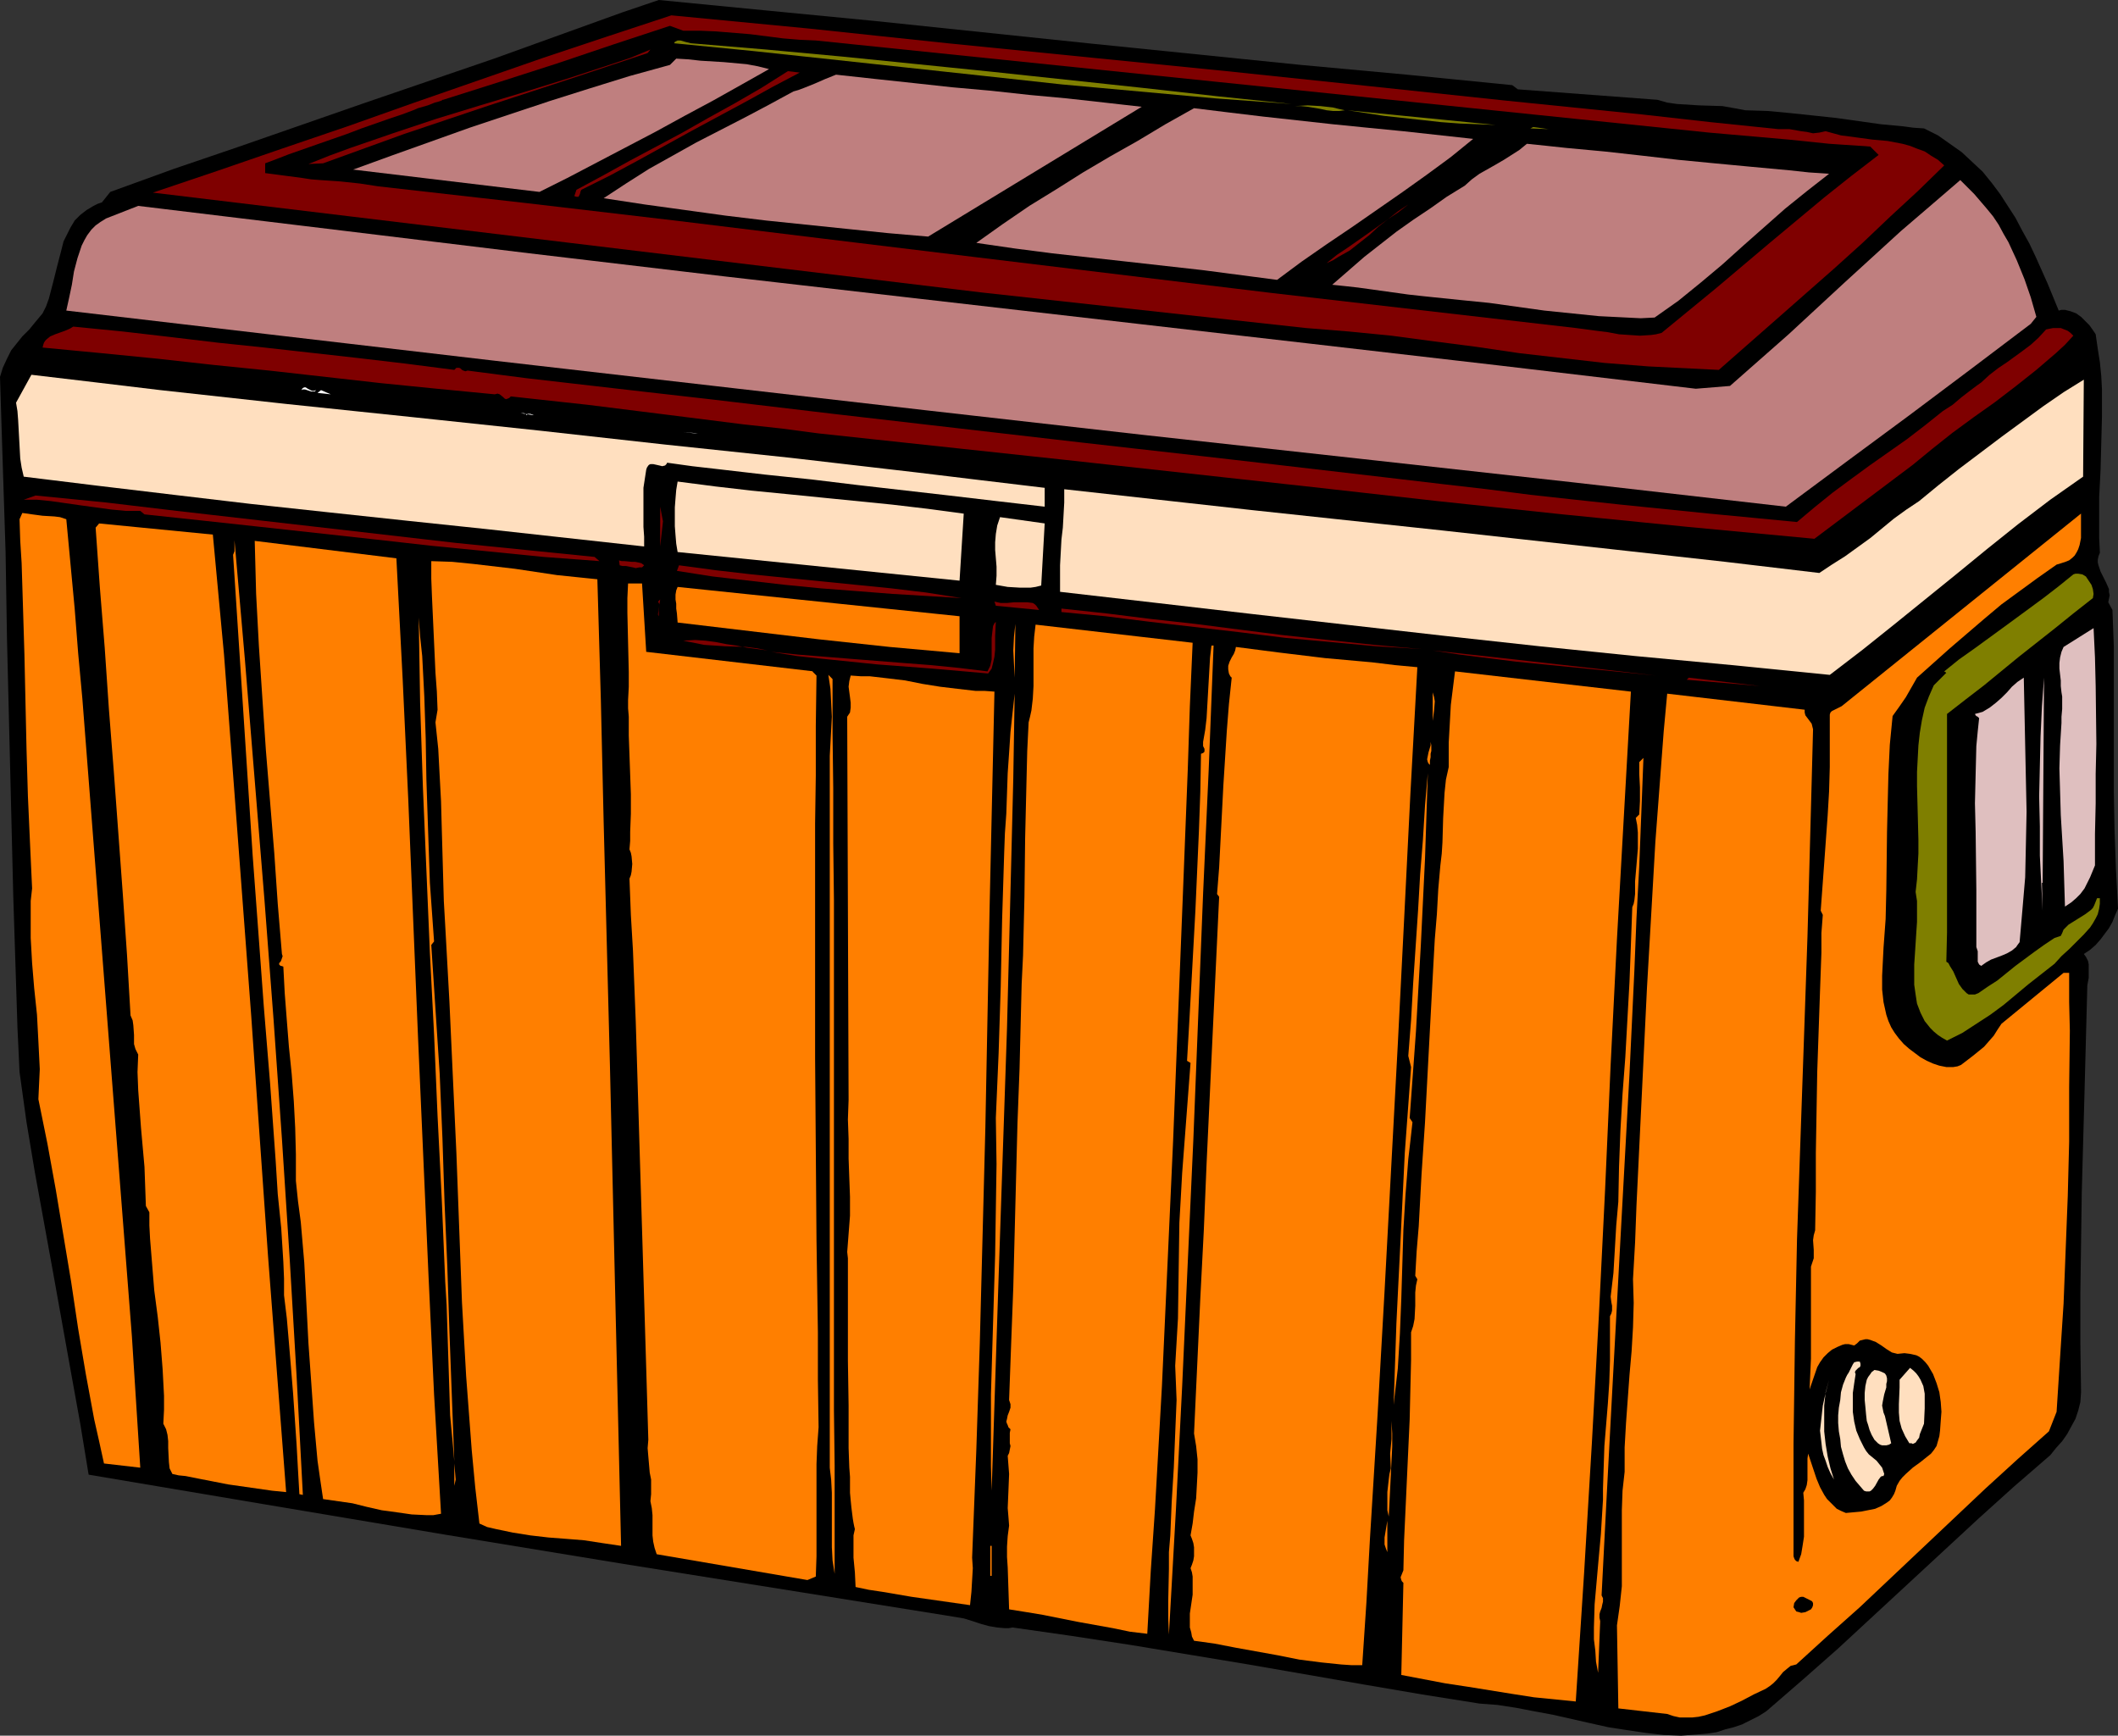 <?xml version="1.0" encoding="UTF-8" standalone="no"?>
<svg
   version="1.0"
   width="129.766mm"
   height="106.336mm"
   id="svg72"
   sodipodi:docname="Cooler 6.wmf"
   xmlns:inkscape="http://www.inkscape.org/namespaces/inkscape"
   xmlns:sodipodi="http://sodipodi.sourceforge.net/DTD/sodipodi-0.dtd"
   xmlns="http://www.w3.org/2000/svg"
   xmlns:svg="http://www.w3.org/2000/svg">
  <rect width="100%" height="100%" fill="#333333" stroke="none"/>
  <sodipodi:namedview
     id="namedview72"
     pagecolor="#ffffff"
     bordercolor="#000000"
     borderopacity="0.25"
     inkscape:showpageshadow="2"
     inkscape:pageopacity="0.0"
     inkscape:pagecheckerboard="0"
     inkscape:deskcolor="#d1d1d1"
     inkscape:document-units="mm" />
  <defs
     id="defs1">
    <pattern
       id="WMFhbasepattern"
       patternUnits="userSpaceOnUse"
       width="6"
       height="6"
       x="0"
       y="0" />
  </defs>
  <path
     style="fill:#000000;fill-opacity:1;fill-rule:evenodd;stroke:none"
     d="m 350.187,19.715 1.293,0.97 32.32,2.424 2.262,0.646 2.262,0.323 2.586,0.162 2.586,0.162 5.333,0.162 2.747,0.485 2.586,0.485 5.171,0.162 5.171,0.485 10.666,1.131 10.342,1.454 5.171,0.485 2.424,0.323 2.424,0.162 3.232,1.616 2.747,1.939 2.747,1.939 2.424,2.262 2.424,2.262 2.101,2.586 1.939,2.586 1.778,2.747 1.778,2.747 1.616,3.07 1.616,2.909 1.454,3.07 2.747,6.141 2.586,6.302 0.646,-0.162 h 0.808 l 1.293,0.323 1.293,0.485 1.131,0.808 0.97,0.97 0.97,0.97 0.808,1.131 0.646,0.97 0.485,3.394 0.485,3.07 0.323,3.232 0.162,3.07 v 6.302 l -0.162,6.141 -0.162,6.141 -0.323,6.302 v 6.302 3.232 l 0.162,3.394 -0.323,0.808 -0.162,0.808 v 0.646 l 0.162,0.646 0.485,1.454 1.293,2.586 0.646,1.454 v 0.646 l 0.162,0.808 -0.162,0.808 -0.162,0.808 0.97,1.778 0.323,8.565 v 8.403 25.371 l 0.162,8.726 0.323,8.888 0.485,9.211 -0.646,1.454 -0.646,1.616 -0.808,1.454 -0.97,1.293 -0.97,1.293 -1.131,1.293 -1.293,1.131 -1.454,0.97 0.485,0.646 0.485,0.97 0.162,0.808 v 1.131 1.939 l -0.323,1.778 -0.323,12.282 -0.323,12.282 -0.323,11.797 -0.323,11.797 -0.162,11.635 -0.162,11.474 v 11.635 l 0.162,11.312 -0.162,2.262 -0.485,1.939 -0.646,1.939 -0.97,1.778 -0.97,1.778 -1.131,1.616 -1.454,1.616 -1.293,1.616 -8.403,7.272 -8.242,7.434 -32.482,30.058 -8.242,7.272 -8.403,7.272 -1.778,1.131 -1.939,0.97 -1.939,0.97 -1.939,0.646 -1.939,0.485 -1.939,0.646 -2.101,0.323 -1.939,0.162 -2.101,0.162 -2.101,0.162 -4.04,-0.162 -4.202,-0.485 -4.363,-0.646 -4.202,-0.646 -4.363,-0.97 -8.565,-1.939 -4.363,-0.808 -4.202,-0.808 -4.202,-0.646 -4.202,-0.323 -13.251,-2.101 -13.251,-2.262 -26.987,-4.686 -27.31,-4.525 -13.736,-2.101 -13.574,-1.939 -0.97,0.162 h -0.808 l -1.778,-0.162 -1.939,-0.323 -1.778,-0.485 -1.939,-0.646 -2.101,-0.646 -1.939,-0.323 -1.939,-0.323 -33.29,-5.333 -41.531,-6.626 -41.37,-6.787 L 61.731,348.411 20.523,341.462 18.584,329.665 16.483,318.03 12.282,294.598 8.08,271.489 6.141,259.854 4.525,248.219 4.04,237.876 3.717,227.695 3.07,207.495 2.586,187.457 1.616,147.865 1.293,127.826 0.646,107.788 0.323,97.607 0,87.264 0.646,85.164 1.616,83.063 l 0.97,-1.939 1.293,-1.616 1.293,-1.616 1.616,-1.616 1.454,-1.778 1.616,-1.939 0.808,-1.616 0.646,-1.778 0.97,-3.717 0.485,-1.939 0.485,-1.939 0.97,-3.717 0.485,-1.939 0.808,-1.616 0.808,-1.616 0.97,-1.616 1.293,-1.293 1.454,-1.131 1.616,-0.97 0.97,-0.485 0.97,-0.323 1.939,-2.424 L 40.238,39.107 54.944,34.098 84.678,23.755 114.413,13.574 143.985,2.909 152.55,0 l 24.886,2.424 25.048,2.424 49.45,5.171 49.288,5.01 24.563,2.262 z"
     id="path1" />
  <path
     style="fill:#7f0000;fill-opacity:1;fill-rule:evenodd;stroke:none"
     d="m 411.756,29.896 h 1.293 1.293 l 2.747,0.485 1.293,0.162 1.454,0.323 1.454,-0.162 1.454,-0.323 1.778,0.485 1.778,0.485 3.717,0.485 3.555,0.485 3.555,0.323 3.394,0.646 1.778,0.485 1.616,0.646 1.778,0.646 1.454,0.97 1.616,0.97 1.454,1.293 -6.141,5.979 -6.302,5.818 -6.464,6.141 -6.626,5.979 -13.413,11.797 -6.626,5.818 -6.626,5.818 -16.322,-0.808 -10.181,-0.808 -9.858,-1.131 -9.858,-1.131 -9.858,-1.454 -10.019,-1.293 -9.696,-1.293 -9.858,-0.97 L 302.353,75.952 227.209,67.711 35.39,44.602 50.258,39.592 65.286,34.421 80.477,29.25 95.505,23.917 125.725,13.413 l 15.029,-5.01 14.706,-4.848 31.997,3.07 31.997,3.394 32.32,3.232 32.32,3.232 32.32,3.394 31.997,3.394 31.835,3.232 15.837,1.778 z"
     id="path2" />
  <path
     style="fill:#000000;fill-opacity:1;fill-rule:evenodd;stroke:none"
     d="m 158.206,7.11 h 3.878 l 3.717,0.162 7.918,0.646 7.595,0.97 3.878,0.323 3.717,0.162 206.848,21.331 9.211,0.808 9.211,0.808 9.373,0.97 9.534,0.646 1.939,1.939 -6.302,4.848 -6.302,5.01 -12.605,10.504 -12.443,10.504 -6.302,5.171 -6.302,5.171 -1.293,0.323 -1.131,0.162 -2.586,0.162 -2.424,-0.162 -2.424,-0.162 -2.586,-0.485 -2.586,-0.323 -2.424,-0.323 -2.424,-0.323 -35.067,-4.04 -35.067,-4.04 -34.744,-4.202 -34.744,-4.202 -34.582,-4.202 -34.421,-4.202 -34.421,-4.04 -34.259,-3.878 -2.101,-0.323 -2.101,-0.323 -4.525,-0.485 -4.686,-0.323 -2.101,-0.162 -2.101,-0.323 -8.565,-1.131 v -2.262 l 2.586,-0.97 2.909,-1.131 3.232,-1.131 3.232,-1.131 6.949,-2.424 3.394,-1.293 3.232,-1.131 3.232,-1.131 2.909,-0.97 2.586,-0.97 1.131,-0.485 1.131,-0.323 1.131,-0.323 0.808,-0.323 0.808,-0.323 0.646,-0.162 0.485,-0.162 0.485,-0.162 0.162,-0.162 h 0.162 l 13.251,-4.202 13.09,-4.202 12.928,-4.363 13.251,-4.363 z"
     id="path3" />
  <path
     style="fill:#7f7f00;fill-opacity:1;fill-rule:evenodd;stroke:none"
     d="M 299.121,24.079 281.507,22.786 263.731,21.17 245.955,19.554 228.179,17.614 210.241,15.675 192.304,13.736 174.205,11.797 l -18.099,-1.778 0.162,-0.323 0.323,-0.162 0.323,-0.162 h 0.646 l 1.131,0.323 1.293,0.323 17.453,1.454 17.453,1.616 17.614,1.778 17.453,1.778 34.744,3.717 17.291,1.939 z"
     id="path4" />
  <path
     style="fill:#7f0000;fill-opacity:1;fill-rule:evenodd;stroke:none"
     d="m 149.965,12.282 -18.907,6.302 -18.746,6.141 -18.746,6.302 -9.373,3.394 -9.373,3.394 -3.394,0.162 4.848,-1.939 4.848,-1.778 9.858,-3.394 10.181,-3.394 10.019,-3.07 10.181,-3.07 9.858,-3.07 9.858,-3.232 4.848,-1.616 4.686,-1.939 z"
     id="path5" />
  <path
     style="fill:#bf7f7f;fill-opacity:1;fill-rule:evenodd;stroke:none"
     d="m 178.083,15.998 -6.302,3.555 -6.626,3.717 -6.626,3.555 -6.787,3.717 -13.574,7.11 -6.787,3.555 -6.464,3.232 -43.147,-5.171 8.888,-3.232 9.05,-3.232 9.05,-3.232 9.211,-3.07 9.211,-3.07 9.211,-2.909 9.373,-2.909 9.373,-2.586 1.454,-1.454 2.747,0.162 2.909,0.323 5.333,0.323 5.333,0.485 2.586,0.485 z"
     id="path6" />
  <path
     style="fill:#7f0000;fill-opacity:1;fill-rule:evenodd;stroke:none"
     d="m 185.193,16.806 -6.141,3.232 -6.141,3.394 -12.605,6.787 -12.605,6.949 -6.302,3.394 -6.464,3.232 -0.323,0.162 -0.162,0.323 -0.162,0.646 -0.162,0.323 -0.162,0.323 h -0.485 l -0.485,-0.162 0.485,-1.454 6.302,-3.394 6.141,-3.394 12.12,-6.464 5.979,-3.394 6.141,-3.394 6.141,-3.555 6.141,-3.878 z"
     id="path7" />
  <path
     style="fill:#bf7f7f;fill-opacity:1;fill-rule:evenodd;stroke:none"
     d="m 264.377,24.725 -49.45,30.058 -9.373,-0.808 -9.373,-0.97 -18.746,-1.939 -9.373,-1.131 -9.373,-1.293 -9.373,-1.293 -9.534,-1.454 5.171,-3.394 5.333,-3.394 5.494,-3.07 5.494,-3.07 5.656,-2.909 5.656,-2.909 5.494,-2.909 5.656,-3.07 1.131,-0.323 1.293,-0.485 2.424,-0.97 2.586,-1.131 2.424,-0.97 8.888,0.97 9.05,0.97 8.888,0.97 9.05,0.808 8.888,0.97 8.726,0.808 8.726,0.97 z"
     id="path8" />
  <path
     style="fill:#7f7f00;fill-opacity:1;fill-rule:evenodd;stroke:none"
     d="m 311.403,25.533 -1.293,0.162 h -1.454 l -1.454,-0.162 -1.454,-0.323 -2.909,-0.485 -1.616,-0.162 h -1.454 l 3.07,-0.162 2.909,0.162 2.909,0.323 1.293,0.323 z"
     id="path9" />
  <path
     style="fill:#bf7f7f;fill-opacity:1;fill-rule:evenodd;stroke:none"
     d="m 341.137,32.159 -5.171,4.202 -5.494,4.04 -5.656,4.04 -5.818,4.04 -5.818,4.04 -5.979,4.04 -5.818,4.04 -5.656,4.202 -17.291,-2.262 -17.291,-1.939 -17.453,-1.939 -8.726,-1.131 -8.888,-1.293 6.141,-4.363 6.141,-4.202 6.302,-3.878 6.141,-3.878 6.302,-3.717 6.302,-3.555 3.232,-1.939 3.232,-1.939 6.626,-3.717 7.918,0.97 8.08,0.97 16.16,1.778 8.08,0.808 8.242,0.808 z"
     id="path10" />
  <path
     style="fill:#7f7f00;fill-opacity:1;fill-rule:evenodd;stroke:none"
     d="m 346.308,28.927 -4.04,-0.162 -4.202,-0.162 -4.363,-0.323 -4.363,-0.485 -8.888,-0.97 -4.202,-0.646 -4.202,-0.646 z"
     id="path11" />
  <path
     style="fill:#7f7f00;fill-opacity:1;fill-rule:evenodd;stroke:none"
     d="m 354.388,29.735 0.646,-0.323 3.555,0.485 z"
     id="path12" />
  <path
     style="fill:#bf7f7f;fill-opacity:1;fill-rule:evenodd;stroke:none"
     d="m 423.553,40.239 -5.171,4.04 -5.01,4.04 -9.696,8.565 -4.848,4.363 -5.01,4.202 -5.171,4.202 -2.747,1.939 -2.747,1.939 -3.232,0.162 -3.232,-0.162 -6.464,-0.323 -6.302,-0.646 -6.302,-0.646 -12.766,-1.778 -6.464,-0.646 -6.302,-0.646 -3.07,-0.323 -2.909,-0.323 -11.635,-1.616 -2.909,-0.323 -3.07,-0.323 3.717,-3.232 3.717,-3.232 3.717,-2.909 3.717,-2.909 3.878,-2.747 3.878,-2.586 3.878,-2.747 4.202,-2.586 1.616,-1.454 1.778,-1.293 3.717,-2.101 1.939,-1.131 1.778,-1.131 1.778,-1.131 1.778,-1.454 4.686,0.485 4.525,0.485 8.726,0.808 8.726,0.97 8.403,0.97 8.403,0.808 8.565,0.808 8.726,0.808 4.525,0.485 z"
     id="path13" />
  <path
     style="fill:#bf7f7f;fill-opacity:1;fill-rule:evenodd;stroke:none"
     d="m 471.548,73.367 -1.293,1.616 -13.898,10.504 -14.221,10.666 -14.221,10.504 -14.382,10.666 -49.45,-5.656 -49.611,-5.494 -49.934,-5.494 -49.934,-5.656 -99.869,-11.474 -49.773,-5.818 -49.611,-5.818 0.646,-2.909 0.646,-3.07 0.485,-3.07 0.808,-3.07 0.485,-1.454 0.485,-1.454 0.646,-1.293 0.646,-1.131 0.97,-1.293 0.97,-0.97 1.131,-0.808 1.293,-0.808 7.434,-2.909 45.41,5.494 45.248,5.494 45.086,5.333 45.086,5.171 90.011,10.342 44.763,5.171 45.086,5.333 7.918,-0.646 6.787,-5.979 6.787,-5.979 6.464,-5.979 6.464,-5.979 13.09,-11.958 6.787,-5.818 6.949,-5.979 1.616,1.616 1.616,1.616 2.909,3.394 1.454,1.778 1.293,1.939 1.131,2.101 1.131,1.939 1.939,4.202 1.778,4.363 1.454,4.202 z"
     id="path14" />
  <path
     style="fill:#7f0000;fill-opacity:1;fill-rule:evenodd;stroke:none"
     d="m 307.201,60.923 2.424,-1.939 2.424,-1.616 4.848,-3.394 4.525,-3.232 2.424,-1.616 2.262,-1.778 -2.424,1.616 -2.262,1.778 -2.262,1.778 -2.101,1.939 -2.262,1.778 -2.262,1.778 -2.586,1.454 -1.293,0.808 z"
     id="path15" />
  <path
     style="fill:#7f0000;fill-opacity:1;fill-rule:evenodd;stroke:none"
     d="m 105.201,85.648 0.485,-0.485 h 0.323 0.323 l 0.323,0.162 0.323,0.323 0.323,0.162 0.485,0.162 0.485,-0.162 13.736,1.778 14.059,1.616 14.059,1.616 14.221,1.616 28.603,3.394 57.368,6.626 28.603,3.232 14.059,1.616 13.898,1.616 13.898,1.616 13.736,1.616 9.858,1.131 10.019,1.293 10.342,1.131 10.504,1.131 20.685,2.101 10.181,0.97 10.019,0.97 4.04,-3.394 4.202,-3.394 4.363,-3.232 4.202,-3.07 8.726,-6.141 4.202,-3.232 4.04,-3.232 2.262,-1.454 2.101,-1.778 2.101,-1.616 1.293,-0.97 1.131,-0.808 1.939,-1.778 2.101,-1.616 1.939,-1.293 1.778,-1.293 1.778,-1.293 1.939,-1.454 1.778,-1.616 1.778,-1.939 1.616,-0.323 h 0.97 0.808 l 0.808,0.323 0.808,0.323 0.646,0.485 0.646,0.646 -1.939,2.101 -2.101,1.939 -4.525,3.878 -4.686,3.717 -4.848,3.717 -5.01,3.555 -4.848,3.555 -4.686,3.717 -4.525,3.717 -22.786,17.13 -29.25,-2.747 -29.088,-2.909 -28.926,-3.07 -28.765,-3.232 -57.368,-6.302 -57.206,-6.141 -8.565,-1.131 -8.888,-0.97 -17.938,-2.262 -18.099,-2.262 -8.888,-0.97 -8.888,-0.97 -0.323,0.323 -0.323,0.162 -0.485,0.162 -0.323,-0.162 -0.323,-0.323 -0.808,-0.646 -0.485,-0.162 -0.646,0.162 L 101.161,90.012 88.234,88.719 62.378,85.81 49.611,84.517 36.522,83.063 23.432,81.77 16.645,81.124 9.858,80.477 l 0.162,-0.646 0.162,-0.485 0.323,-0.485 0.323,-0.323 0.808,-0.646 1.131,-0.485 2.262,-0.808 1.131,-0.485 0.808,-0.485 11.474,1.131 11.15,1.293 10.827,1.293 10.827,1.131 21.654,2.424 10.989,1.293 z"
     id="path16" />
  <path
     style="fill:#ffdfbf;fill-opacity:1;fill-rule:evenodd;stroke:none"
     d="m 241.915,112.959 v 4.363 l -11.15,-1.293 -10.989,-1.293 -21.17,-2.424 -10.666,-1.293 -10.827,-1.131 -11.15,-1.293 -5.656,-0.646 -5.818,-0.808 -0.162,0.323 -0.323,0.323 -0.646,0.162 -0.646,-0.162 -1.454,-0.323 h -0.646 l -0.323,0.162 -0.162,0.162 -0.323,0.485 -0.162,0.485 -0.323,2.101 -0.323,2.101 v 2.262 2.262 4.525 l 0.162,2.262 v 2.262 l -36.683,-4.04 -18.422,-1.939 -18.099,-1.939 -17.938,-1.939 L 40.238,114.575 22.624,112.474 5.494,110.373 5.01,108.272 4.686,106.172 4.202,97.284 4.04,95.183 3.717,93.244 l 3.555,-6.464 15.029,1.778 14.867,1.778 14.706,1.616 14.706,1.616 29.411,3.07 28.926,3.07 29.088,3.232 29.088,3.07 29.25,3.394 14.706,1.778 z"
     id="path17" />
  <path
     style="fill:#ffdfbf;fill-opacity:1;fill-rule:evenodd;stroke:none"
     d="m 482.375,110.373 -7.595,5.333 -7.434,5.656 -7.272,5.818 -7.11,5.818 -14.382,11.635 -7.272,5.818 -7.595,5.818 -11.312,-1.131 -11.312,-1.131 -22.462,-2.101 -22.139,-2.262 -22.139,-2.424 -44.117,-5.01 -22.301,-2.586 -22.462,-2.586 v -3.07 -3.07 l 0.323,-5.979 0.323,-2.747 0.162,-2.909 0.162,-2.909 v -3.07 l 21.816,2.424 21.816,2.424 43.794,4.686 43.794,4.848 21.816,2.424 21.816,2.586 2.909,-1.939 3.07,-1.939 5.818,-4.202 5.494,-4.525 2.909,-2.101 2.909,-1.939 4.525,-3.717 4.686,-3.717 9.858,-7.434 4.848,-3.555 4.848,-3.555 4.686,-3.232 4.686,-2.909 z"
     id="path18" />
  <path
     style="fill:#ffffff;fill-opacity:1;fill-rule:evenodd;stroke:none"
     d="m 58.661,89.365 3.717,0.162 z"
     id="path19" />
  <path
     style="fill:#ffffff;fill-opacity:1;fill-rule:evenodd;stroke:none"
     d="m 73.205,90.335 -0.323,0.323 h -0.323 -0.485 l -0.485,-0.162 -0.97,-0.323 h -0.485 l -0.323,0.162 0.162,-0.323 0.162,-0.162 0.323,-0.162 h 0.323 l 0.485,0.323 0.97,0.485 h 0.485 z"
     id="path20" />
  <path
     style="fill:#ffffff;fill-opacity:1;fill-rule:evenodd;stroke:none"
     d="m 73.528,90.981 0.808,-0.646 2.262,0.97 z"
     id="path21" />
  <path
     style="fill:#ffffff;fill-opacity:1;fill-rule:evenodd;stroke:none"
     d="m 106.009,94.213 5.656,0.97 z"
     id="path22" />
  <path
     style="fill:#ffffff;fill-opacity:1;fill-rule:evenodd;stroke:none"
     d="m 122.008,96.152 0.162,-0.323 h 0.162 0.485 l 0.485,0.162 0.323,0.162 -3.07,-0.485 h 0.485 0.323 l 0.323,0.162 z"
     id="path23" />
  <path
     style="fill:#ffffff;fill-opacity:1;fill-rule:evenodd;stroke:none"
     d="m 128.795,96.637 6.141,0.808 z"
     id="path24" />
  <path
     style="fill:#ffffff;fill-opacity:1;fill-rule:evenodd;stroke:none"
     d="m 161.6,100.354 -3.394,-0.323 2.747,0.323 z"
     id="path25" />
  <path
     style="fill:#ffdfbf;fill-opacity:1;fill-rule:evenodd;stroke:none"
     d="m 223.169,118.938 -0.97,15.514 -65.286,-6.626 -0.323,-1.939 -0.162,-1.939 -0.162,-2.101 v -4.363 l 0.162,-2.101 0.162,-1.939 0.323,-1.939 8.726,1.131 8.403,0.97 8.242,0.808 8.08,0.808 16.16,1.616 8.242,0.97 z"
     id="path26" />
  <path
     style="fill:#7f0000;fill-opacity:1;fill-rule:evenodd;stroke:none"
     d="m 137.683,128.957 1.131,0.97 -12.928,-0.97 -12.928,-1.293 -13.09,-1.293 -12.928,-1.454 -13.251,-1.454 -13.251,-1.454 -13.413,-1.454 -13.574,-1.454 -0.97,-0.808 h -3.394 l -3.394,-0.323 -7.11,-0.97 -3.394,-0.485 -3.394,-0.485 -3.232,-0.323 H 6.949 5.494 l 2.747,-0.97 16.322,1.616 16.322,1.939 32.482,3.717 32.32,3.717 15.998,1.616 z"
     id="path27" />
  <path
     style="fill:#7f0000;fill-opacity:1;fill-rule:evenodd;stroke:none"
     d="m 152.873,126.533 v -9.211 l 0.646,3.394 z"
     id="path28" />
  <path
     style="fill:#ff7f00;fill-opacity:1;fill-rule:evenodd;stroke:none"
     d="m 15.352,120.231 0.97,10.342 0.97,10.342 0.808,10.342 0.97,10.504 11.474,147.703 1.939,30.381 -8.403,-0.97 -1.131,-5.171 -1.131,-5.01 L 19.877,318.192 18.099,307.688 16.483,296.861 14.706,286.195 12.928,275.529 10.989,264.864 8.888,254.521 9.05,250.966 9.211,247.572 9.05,244.34 8.888,241.108 8.565,234.967 7.918,228.827 7.434,223.009 7.11,217.191 v -5.656 -2.909 L 7.434,205.718 6.949,195.214 6.464,184.386 6.141,173.398 5.656,151.581 5.333,140.916 5.01,130.412 l -0.323,-5.171 -0.162,-5.01 0.646,-1.454 1.131,0.162 1.131,0.162 2.424,0.323 2.747,0.162 1.293,0.162 z"
     id="path29" />
  <path
     style="fill:#ff7f00;fill-opacity:1;fill-rule:evenodd;stroke:none"
     d="m 476.235,130.735 -4.363,3.07 -4.202,3.07 -4.202,3.07 -4.04,3.394 -7.918,6.787 -7.595,6.787 -1.293,2.262 -1.293,2.262 -1.454,2.101 -1.616,2.262 -0.646,6.626 -0.323,6.787 -0.162,6.626 -0.162,6.787 -0.162,13.413 -0.162,6.787 -0.485,6.626 -0.162,3.232 -0.162,3.232 v 3.232 l 0.323,2.909 0.323,1.454 0.323,1.454 0.485,1.454 0.646,1.454 0.808,1.293 0.97,1.293 1.131,1.293 1.293,1.131 2.586,1.939 1.454,0.808 1.454,0.646 1.454,0.485 1.616,0.323 h 1.616 l 0.97,-0.162 0.808,-0.323 2.747,-2.101 2.586,-2.101 1.131,-1.293 1.131,-1.293 0.808,-1.293 0.97,-1.454 14.382,-11.797 h 1.293 v 6.787 l 0.162,6.626 -0.162,13.09 v 12.605 l -0.323,12.605 -0.485,12.443 -0.485,12.443 -0.808,12.443 -0.808,12.605 -1.778,4.525 -7.272,6.464 -7.434,6.787 -14.544,13.736 -14.544,13.736 -7.434,6.626 -7.272,6.626 -1.293,0.323 -0.808,0.646 -0.97,0.808 -0.646,0.808 -0.808,0.97 -0.808,0.808 -0.808,0.646 -0.97,0.646 -2.747,1.293 -2.747,1.454 -2.747,1.293 -2.909,1.131 -2.909,0.97 -1.454,0.323 -1.454,0.162 h -1.454 -1.454 l -1.454,-0.323 -1.454,-0.485 -11.312,-1.293 -0.323,-19.23 0.646,-4.525 0.485,-4.525 v -4.525 -13.09 l 0.162,-4.525 0.485,-4.363 v -5.656 l 0.323,-5.656 0.808,-11.15 0.485,-5.494 0.323,-5.494 0.162,-5.656 -0.162,-5.494 0.485,-8.565 0.323,-8.565 0.808,-16.806 1.616,-33.451 0.97,-16.806 0.97,-16.968 1.293,-17.13 0.646,-8.565 0.808,-8.726 31.835,3.717 v 0.646 l 0.162,0.646 1.454,1.939 0.162,0.646 0.162,0.646 -0.323,12.282 -0.323,11.958 -0.323,11.958 -0.323,11.797 -0.808,23.432 -0.808,23.27 -0.808,23.432 -0.485,23.432 -0.162,11.958 -0.162,11.958 v 12.12 12.282 0.646 0.97 l 0.162,0.485 0.162,0.323 0.323,0.323 0.485,0.162 0.646,-1.778 0.323,-1.939 0.323,-2.101 v -2.101 -4.202 -2.101 l -0.162,-1.778 0.485,-0.808 0.323,-0.97 0.162,-1.131 v -1.131 -3.878 l 0.162,-1.131 0.646,1.939 0.646,1.939 0.646,1.939 0.808,1.939 0.97,1.778 0.646,0.97 0.646,0.646 0.808,0.808 0.808,0.808 0.97,0.485 1.131,0.485 1.778,-0.162 1.778,-0.162 1.616,-0.323 1.616,-0.323 1.454,-0.646 1.293,-0.808 0.646,-0.485 0.485,-0.646 0.485,-0.808 0.323,-0.808 0.323,-1.131 0.646,-1.131 0.646,-0.808 0.808,-0.808 1.616,-1.454 1.778,-1.293 1.616,-1.293 0.808,-0.646 0.646,-0.808 0.646,-0.97 0.323,-1.131 0.323,-1.131 0.162,-1.293 0.162,-2.262 0.162,-2.101 -0.162,-2.262 -0.323,-2.262 -0.646,-2.101 -0.808,-2.101 -1.131,-1.939 -0.646,-0.808 -0.808,-0.808 -0.646,-0.485 -0.646,-0.323 -1.454,-0.323 -1.293,-0.162 -1.616,0.162 -1.293,-0.323 -1.293,-0.808 -1.131,-0.808 -1.293,-0.808 -1.293,-0.485 -0.646,-0.162 h -0.485 l -0.646,0.162 -0.646,0.162 -0.646,0.646 -0.646,0.485 -0.646,-0.162 -0.646,-0.162 h -0.808 l -0.646,0.162 -1.131,0.485 -1.293,0.646 -0.97,0.808 -0.97,0.97 -0.808,1.131 -0.646,1.131 -1.778,5.171 0.323,-7.11 v -6.949 -7.11 -3.555 -3.717 l 0.323,-0.97 0.323,-0.97 v -0.97 -0.97 l -0.162,-2.262 0.162,-1.131 0.323,-1.131 0.162,-8.888 v -9.05 l 0.162,-9.373 0.162,-9.373 0.323,-9.373 0.323,-9.373 0.323,-8.888 v -4.525 l 0.323,-4.202 -0.485,-0.97 0.808,-10.989 0.808,-11.15 0.323,-5.494 0.162,-5.656 v -5.818 -5.818 -0.485 l 0.162,-0.485 0.323,-0.323 0.323,-0.162 1.939,-0.97 55.429,-44.602 v 1.778 1.939 1.939 l -0.323,1.616 -0.323,0.97 -0.323,0.646 -0.485,0.808 -0.485,0.485 -0.808,0.646 -0.808,0.323 -0.97,0.323 z"
     id="path30" />
  <path
     style="fill:#ffdfbf;fill-opacity:1;fill-rule:evenodd;stroke:none"
     d="m 241.107,135.583 -1.293,0.323 -1.131,0.162 h -1.293 -1.293 l -2.747,-0.162 -2.747,-0.485 0.162,-2.101 v -2.101 l -0.162,-1.939 -0.162,-1.939 v -1.778 l 0.162,-1.939 0.323,-1.939 0.646,-1.939 10.342,1.454 z"
     id="path31" />
  <path
     style="fill:#ff7f00;fill-opacity:1;fill-rule:evenodd;stroke:none"
     d="m 49.288,123.786 2.586,27.795 2.101,27.795 2.101,27.957 2.101,27.957 1.939,27.795 1.939,27.634 2.101,27.472 2.101,27.311 -3.232,-0.323 -3.394,-0.485 -6.787,-0.97 -6.626,-1.293 -3.232,-0.646 -1.616,-0.162 -1.454,-0.323 -0.646,-1.293 -0.162,-1.454 -0.162,-3.232 v -1.616 l -0.162,-1.454 -0.323,-1.293 -0.323,-0.646 -0.323,-0.646 0.162,-3.232 v -3.232 l -0.323,-6.141 -0.485,-6.141 -0.646,-5.979 -0.808,-6.141 -0.485,-5.979 -0.485,-5.979 -0.162,-3.07 v -3.07 0 l -0.808,-1.454 -0.162,-4.525 -0.162,-4.525 -0.808,-9.05 -0.323,-4.363 -0.323,-4.363 -0.162,-4.202 0.162,-4.04 -0.646,-1.293 -0.323,-1.131 v -1.131 -0.97 l -0.162,-2.262 -0.162,-1.131 -0.485,-1.131 -0.808,-13.898 -0.97,-14.059 -2.101,-28.603 -1.131,-14.382 -0.97,-14.221 -1.131,-14.059 -0.97,-13.736 0.808,-0.97 z"
     id="path32" />
  <path
     style="fill:#ff7f00;fill-opacity:1;fill-rule:evenodd;stroke:none"
     d="m 70.134,346.149 -0.808,-0.162 -0.323,-5.656 -0.323,-5.818 -0.808,-11.797 -0.485,-5.979 -0.485,-5.818 -0.485,-5.656 -0.646,-5.333 v -3.878 l -0.162,-3.878 -0.485,-7.757 -0.808,-7.918 -0.485,-7.757 -1.293,-17.938 -1.454,-17.776 -1.293,-17.614 -1.293,-17.453 -2.262,-34.744 -2.262,-34.744 0.323,-0.808 v -0.808 -0.97 -0.808 l 2.424,27.795 2.262,27.795 2.262,27.795 2.101,27.634 1.939,27.634 1.778,27.472 1.616,27.472 z"
     id="path33" />
  <path
     style="fill:#ff7f00;fill-opacity:1;fill-rule:evenodd;stroke:none"
     d="m 91.789,129.281 1.454,27.957 1.293,27.795 1.131,27.634 1.131,27.472 2.424,55.106 1.293,27.634 1.616,27.634 -1.778,0.323 h -1.616 l -3.394,-0.162 -3.394,-0.485 -3.555,-0.485 -3.555,-0.808 -3.232,-0.808 -3.394,-0.485 -3.394,-0.485 -0.646,-4.363 -0.646,-4.525 -0.808,-8.888 -0.646,-9.211 -0.646,-9.05 -0.485,-9.373 -0.485,-9.373 -0.808,-9.373 -0.646,-4.848 -0.485,-4.686 v -6.141 l -0.162,-6.141 -0.323,-6.141 -0.485,-6.302 -0.646,-6.302 -0.485,-6.141 -0.485,-6.302 -0.323,-6.141 -0.485,-0.162 h -0.162 l -0.323,-0.323 v -0.323 l 0.323,-0.323 0.162,-0.323 0.162,-0.485 0.162,-0.485 -0.162,-0.485 -0.97,-11.635 -0.808,-11.797 -1.939,-23.755 -0.808,-11.958 -0.808,-12.12 -0.646,-12.12 -0.323,-12.282 z"
     id="path34" />
  <path
     style="fill:#ff7f00;fill-opacity:1;fill-rule:evenodd;stroke:none"
     d="m 138.329,134.129 0.808,27.957 0.646,28.119 1.454,56.399 0.646,27.957 0.646,28.119 0.646,27.634 0.646,27.634 -4.363,-0.646 -4.202,-0.646 -4.04,-0.323 -4.202,-0.323 -4.202,-0.485 -4.04,-0.646 -3.878,-0.808 -2.101,-0.485 -1.778,-0.808 -0.97,-8.403 -0.808,-8.565 -0.646,-8.565 -0.646,-8.565 -0.97,-17.13 -0.646,-17.291 -0.646,-17.291 -0.808,-17.453 -0.808,-17.614 -0.97,-17.614 -0.323,-5.656 -0.162,-5.656 -0.323,-11.474 -0.162,-5.979 -0.323,-5.979 -0.323,-6.141 -0.646,-6.141 0.485,-2.909 -0.162,-4.202 -0.323,-4.363 -0.808,-17.614 -0.162,-4.202 v -4.04 l 4.848,0.162 4.848,0.485 9.696,1.131 9.696,1.454 4.686,0.485 z"
     id="path35" />
  <path
     style="fill:#7f0000;fill-opacity:1;fill-rule:evenodd;stroke:none"
     d="m 149.157,130.897 -0.485,0.485 h -0.646 l -0.808,0.162 -0.646,-0.162 -1.616,-0.323 h -0.808 l -0.646,-0.162 -0.162,-1.131 0.646,0.162 h 0.646 l 1.616,0.162 h 0.808 l 0.808,0.162 0.646,0.162 z"
     id="path36" />
  <path
     style="fill:#7f0000;fill-opacity:1;fill-rule:evenodd;stroke:none"
     d="m 222.685,138.492 -7.918,-0.485 -8.08,-0.485 -8.242,-0.646 -8.403,-0.646 -8.242,-0.808 -8.403,-0.97 -8.403,-0.97 -8.242,-1.293 0.485,-1.293 8.403,1.131 8.403,0.97 8.08,0.808 16.16,1.616 8.08,0.808 8.08,0.97 z"
     id="path37" />
  <path
     style="fill:#7f7f00;fill-opacity:1;fill-rule:evenodd;stroke:none"
     d="m 484.638,138.492 -4.525,3.555 -4.202,3.394 -8.403,6.626 -8.08,6.626 -4.202,3.232 -4.363,3.394 v 6.949 21.978 7.272 14.382 l -0.162,6.787 0.485,0.323 0.323,0.646 0.808,1.293 1.293,2.909 0.808,1.131 0.485,0.485 0.485,0.485 0.485,0.323 h 0.646 0.808 l 0.808,-0.323 2.101,-1.454 2.262,-1.454 4.202,-3.394 4.363,-3.232 2.262,-1.616 2.424,-1.616 1.454,-0.485 0.323,-0.646 0.323,-0.808 0.485,-0.485 0.646,-0.646 1.293,-0.808 1.293,-0.808 1.293,-0.808 1.293,-0.97 0.485,-0.485 0.323,-0.646 0.323,-0.808 0.323,-0.808 h 0.646 v 1.293 l -0.162,1.131 -0.323,1.293 -0.485,0.97 -0.646,1.131 -0.646,0.97 -1.454,1.616 -3.394,3.394 -1.778,1.616 -1.616,1.778 -5.979,4.686 -2.909,2.424 -2.909,2.424 -3.07,2.262 -3.232,2.101 -3.232,2.101 -3.555,1.778 -1.131,-0.646 -0.97,-0.646 -0.97,-0.808 -0.808,-0.808 -0.646,-0.808 -0.646,-0.808 -0.97,-1.939 -0.808,-2.101 -0.323,-2.101 -0.323,-2.262 v -2.424 -2.262 l 0.162,-2.424 0.323,-5.01 0.162,-2.424 v -2.424 -2.424 l -0.323,-2.101 0.323,-2.909 0.162,-3.07 0.162,-2.909 v -3.232 l -0.323,-12.443 v -3.232 l 0.162,-3.07 0.162,-3.07 0.323,-2.909 0.485,-2.909 0.646,-2.909 0.97,-2.586 1.131,-2.586 2.909,-2.909 -0.485,-0.323 3.394,-2.747 3.878,-2.747 7.757,-5.656 7.918,-5.818 3.555,-2.747 3.394,-2.747 0.485,-0.162 h 0.646 l 0.97,0.162 0.808,0.485 0.646,0.97 0.646,0.97 0.323,0.97 0.162,1.131 z"
     id="path38" />
  <path
     style="fill:#ff7f00;fill-opacity:1;fill-rule:evenodd;stroke:none"
     d="m 149.641,150.935 38.784,4.525 h -0.323 l 0.97,0.97 -0.162,11.635 v 11.474 l -0.162,11.15 v 11.15 21.654 21.331 l 0.323,42.339 0.162,10.666 0.162,10.666 v 10.989 l 0.162,10.989 -0.323,4.363 -0.162,4.202 v 12.605 4.363 4.363 l -0.162,4.686 -1.939,0.808 -34.906,-5.979 -0.485,-1.454 -0.323,-1.454 -0.162,-1.454 v -4.686 l -0.162,-1.616 -0.323,-1.616 0.162,-1.616 v -1.616 -1.778 l -0.323,-1.616 -0.323,-3.717 -0.162,-1.939 0.162,-1.939 -0.485,-16.483 -0.485,-16.16 -0.485,-16.16 -0.485,-15.837 -0.485,-16.16 -0.485,-15.998 -0.646,-16.483 -0.485,-8.242 -0.323,-8.403 0.323,-0.808 0.162,-0.808 0.162,-1.778 -0.162,-1.778 -0.162,-0.808 -0.323,-0.808 0.162,-1.939 v -2.101 l 0.162,-4.202 v -4.525 l -0.162,-4.525 -0.162,-4.525 -0.162,-4.525 v -4.363 l -0.162,-1.939 v -1.939 l 0.162,-3.07 v -3.394 l -0.162,-6.787 -0.162,-6.949 v -3.394 l 0.162,-3.394 v 0 h 3.232 z"
     id="path39" />
  <path
     style="fill:#ff7f00;fill-opacity:1;fill-rule:evenodd;stroke:none"
     d="m 222.2,151.258 -16.16,-1.454 -16.483,-1.778 -16.322,-1.939 -16.322,-1.939 -0.162,-2.101 -0.162,-1.131 v -1.131 l -0.162,-0.97 v -1.131 l 0.162,-0.97 0.323,-0.808 65.286,6.787 z"
     id="path40" />
  <path
     style="fill:#7f0000;fill-opacity:1;fill-rule:evenodd;stroke:none"
     d="m 152.55,142.693 -0.162,-0.323 v -0.323 l 0.162,-0.97 0.162,-1.131 -0.162,-0.323 -0.162,-0.323 0.485,-0.485 -0.162,0.97 -0.162,1.778 z"
     id="path41" />
  <path
     style="fill:#7f0000;fill-opacity:1;fill-rule:evenodd;stroke:none"
     d="m 240.622,141.239 -10.019,-0.97 -0.323,-0.97 1.454,0.323 h 1.454 l 1.616,-0.162 h 1.454 1.616 l 1.293,0.162 0.485,0.323 0.323,0.323 0.323,0.485 z"
     id="path42" />
  <path
     style="fill:#7f0000;fill-opacity:1;fill-rule:evenodd;stroke:none"
     d="m 329.179,150.289 -10.504,-0.646 -10.504,-0.97 -10.504,-0.97 -10.504,-1.293 -20.846,-2.424 -10.342,-1.293 -10.181,-0.97 v -0.808 l 10.504,1.131 10.342,1.293 10.181,1.131 10.019,1.293 10.181,1.293 10.504,1.131 10.666,1.131 5.333,0.485 z"
     id="path43" />
  <path
     style="fill:#ff7f00;fill-opacity:1;fill-rule:evenodd;stroke:none"
     d="m 100.515,217.999 -0.646,0.808 0.97,14.867 0.97,14.867 0.646,15.029 0.485,14.867 0.646,14.867 0.485,15.029 1.131,30.058 -0.485,-5.494 -0.485,-5.171 -0.162,-5.171 -0.162,-5.171 -0.323,-10.019 -0.162,-5.171 -0.323,-5.333 -0.808,-19.23 -0.97,-19.23 -0.808,-18.907 -0.97,-18.907 -0.808,-19.069 -0.808,-19.23 -0.323,-9.696 -0.323,-9.858 -0.162,-9.858 -0.162,-9.858 0.323,4.363 0.485,4.525 0.485,9.373 0.323,9.696 0.162,9.534 0.323,9.696 0.323,9.534 0.162,4.686 0.323,4.525 0.323,4.525 z"
     id="path44" />
  <path
     style="fill:#7f0000;fill-opacity:1;fill-rule:evenodd;stroke:none"
     d="m 228.825,155.945 -12.928,-1.131 -12.766,-0.97 -6.302,-0.646 -6.302,-0.646 -5.979,-0.646 -5.979,-0.97 6.302,0.646 6.141,0.485 5.979,0.485 12.282,0.97 6.302,0.485 6.464,0.646 6.626,0.808 0.323,-0.646 0.323,-0.646 0.323,-1.454 v -1.778 -3.232 l 0.162,-1.454 0.162,-1.293 0.323,-0.646 0.323,-0.323 -0.162,3.232 v 3.232 l -0.162,1.616 -0.323,1.454 -0.323,1.293 z"
     id="path45" />
  <path
     style="fill:#ff7f00;fill-opacity:1;fill-rule:evenodd;stroke:none"
     d="m 234.966,156.914 -0.162,-3.07 -0.162,-3.232 0.162,-3.232 0.323,-2.909 z"
     id="path46" />
  <path
     style="fill:#ff7f00;fill-opacity:1;fill-rule:evenodd;stroke:none"
     d="m 276.174,148.834 -0.646,14.706 -0.485,14.706 -1.131,28.927 -1.131,28.603 -1.131,28.442 -1.293,28.442 -1.293,28.28 -1.616,28.603 -0.97,14.221 -0.808,14.544 -4.04,-0.485 -3.878,-0.808 -8.08,-1.454 -8.08,-1.616 -3.878,-0.646 -4.04,-0.646 -0.162,-4.848 -0.162,-4.848 -0.162,-2.424 v -2.424 l 0.162,-2.424 0.323,-2.424 -0.162,-2.101 -0.162,-1.939 0.162,-3.878 0.162,-4.04 -0.162,-2.101 -0.162,-2.101 0.323,-0.646 0.162,-0.808 0.162,-0.808 -0.162,-0.646 v -1.616 -0.808 l 0.162,-0.808 -0.485,-0.485 -0.162,-0.485 -0.162,-0.323 -0.162,-0.485 0.162,-0.646 0.162,-0.808 0.323,-0.808 0.323,-0.97 v -0.808 l -0.162,-0.485 -0.162,-0.485 0.485,-13.251 0.485,-12.766 0.323,-12.766 0.323,-12.605 0.323,-12.605 0.485,-12.766 0.323,-13.09 0.162,-6.464 0.323,-6.626 0.162,-6.787 0.162,-6.787 0.162,-13.574 0.323,-13.574 0.162,-6.626 0.323,-6.626 0.323,-1.293 0.323,-1.454 0.323,-2.747 0.162,-2.909 v -2.909 -2.909 -2.909 l 0.162,-2.747 0.323,-2.747 z"
     id="path47" />
  <path
     style="fill:#dfbfbf;fill-opacity:1;fill-rule:evenodd;stroke:none"
     d="m 485.123,200.385 -1.131,2.747 -0.646,1.293 -0.646,1.293 -0.97,1.293 -0.97,0.97 -1.131,0.97 -1.454,0.97 -0.162,-5.171 -0.162,-5.333 -0.646,-10.666 -0.162,-5.494 -0.162,-5.333 0.162,-5.333 0.323,-5.171 v -0.646 -0.808 l 0.162,-1.778 v -2.101 -0.808 l -0.162,-0.97 -0.162,-1.454 v -1.293 l -0.323,-2.747 v -1.293 l 0.162,-1.293 0.323,-1.293 0.485,-1.131 6.949,-4.363 0.323,6.787 0.162,6.626 0.162,13.413 -0.162,6.949 v 6.787 l -0.162,7.11 z"
     id="path48" />
  <path
     style="fill:#7f0000;fill-opacity:1;fill-rule:evenodd;stroke:none"
     d="m 177.76,150.612 -2.424,-0.485 -2.424,-0.323 -5.01,-0.162 -4.848,-0.323 -2.424,-0.485 -2.424,-0.485 2.747,-0.162 2.424,0.162 2.424,0.323 2.424,0.485 2.262,0.323 2.424,0.485 2.424,0.323 z"
     id="path49" />
  <path
     style="fill:#ff7f00;fill-opacity:1;fill-rule:evenodd;stroke:none"
     d="m 281.022,149.481 -1.131,28.765 -1.293,28.603 -2.262,57.045 -1.293,28.442 -1.293,28.603 -1.454,28.765 -1.616,28.765 -0.162,-3.717 v -3.878 l 0.162,-7.595 V 359.4 l 0.323,-3.878 0.323,-7.757 0.485,-7.918 0.323,-7.918 0.323,-7.757 -0.162,-4.04 -0.162,-3.878 0.323,-5.494 0.323,-5.494 0.162,-11.15 0.162,-10.989 0.323,-5.656 0.323,-5.818 1.939,-25.533 -0.808,-0.485 0.485,-8.403 0.485,-8.726 0.485,-8.888 0.485,-8.888 0.808,-18.261 0.323,-9.05 0.162,-8.888 0.485,-0.162 0.323,-0.323 v -0.323 -0.323 l -0.162,-0.323 -0.162,-0.323 v -0.485 -0.485 l 0.485,-2.747 0.323,-2.747 0.323,-5.656 0.323,-5.656 0.162,-2.747 0.323,-2.747 z"
     id="path50" />
  <path
     style="fill:#ff7f00;fill-opacity:1;fill-rule:evenodd;stroke:none"
     d="m 328.209,154.49 -0.808,14.706 -0.808,14.706 -1.454,29.088 -1.454,28.765 -3.07,57.207 -1.616,28.603 -1.778,28.927 -0.808,14.544 -0.97,14.544 h -2.424 l -2.424,-0.162 -4.686,-0.485 -5.01,-0.646 -4.848,-0.97 -9.858,-1.778 -5.01,-0.97 -4.686,-0.646 -0.485,-0.97 -0.162,-0.97 -0.323,-1.131 v -0.97 -2.262 l 0.646,-4.363 v -2.101 -2.101 l -0.162,-0.97 -0.323,-0.97 0.323,-0.808 0.323,-0.97 0.162,-0.97 V 359.4 358.269 l -0.162,-0.97 -0.323,-0.97 -0.323,-0.808 0.485,-2.747 0.323,-2.747 0.485,-3.07 0.162,-2.909 0.162,-3.07 v -3.07 l -0.323,-3.07 -0.485,-2.909 1.454,-31.351 0.808,-15.675 0.646,-15.514 1.454,-31.027 1.454,-30.704 -0.485,-0.646 0.485,-6.141 0.323,-6.302 0.646,-12.605 0.808,-12.766 0.485,-6.141 0.646,-6.141 -0.323,-0.323 -0.323,-0.646 -0.162,-0.97 v -0.808 l 0.323,-0.97 0.485,-0.97 0.485,-0.808 0.323,-0.808 0.162,-0.808 5.01,0.646 5.01,0.646 5.333,0.646 5.333,0.646 10.827,0.97 5.333,0.646 z"
     id="path51" />
  <path
     style="fill:#7f0000;fill-opacity:1;fill-rule:evenodd;stroke:none"
     d="m 383.476,156.429 -12.928,-1.293 -13.09,-1.293 -6.464,-0.646 -6.464,-0.808 -6.464,-0.808 -6.302,-0.97 13.251,1.454 12.928,1.454 12.928,1.454 z"
     id="path52" />
  <path
     style="fill:#ff7f00;fill-opacity:1;fill-rule:evenodd;stroke:none"
     d="m 377.659,160.146 -1.616,28.603 -1.616,28.765 -1.454,28.927 -1.293,29.088 -1.454,29.411 -1.616,29.411 -1.778,29.735 -1.939,29.896 -4.848,-0.485 -4.848,-0.485 -5.171,-0.808 -5.01,-0.808 -5.01,-0.808 -5.333,-0.808 -10.181,-1.939 0.485,-21.331 -0.323,-0.323 -0.162,-0.323 -0.162,-0.646 0.323,-0.808 0.323,-0.808 0.162,-6.949 0.323,-6.949 0.646,-14.059 0.323,-6.949 0.162,-6.949 0.162,-6.787 v -6.464 l 0.485,-1.454 0.323,-1.616 0.162,-3.07 v -1.454 -1.616 l 0.162,-1.616 0.323,-1.454 -0.485,-0.808 0.323,-5.656 0.485,-5.818 0.646,-11.958 0.808,-12.12 1.293,-24.402 0.646,-12.12 0.323,-5.818 0.485,-5.818 0.323,-5.818 0.485,-5.494 0.323,-2.747 0.162,-2.586 0.162,-5.656 0.162,-2.909 0.162,-2.909 0.323,-3.07 0.646,-2.909 v -2.909 -2.747 l 0.323,-5.818 0.162,-2.909 0.323,-2.586 0.323,-2.586 0.323,-2.586 z"
     id="path53" />
  <path
     style="fill:#ff7f00;fill-opacity:1;fill-rule:evenodd;stroke:none"
     d="m 192.789,157.238 v 12.605 l 0.162,12.766 v 12.766 l 0.162,13.09 v 26.341 26.341 65.448 l 0.162,12.766 v 12.605 12.443 l -0.485,-3.07 -0.162,-3.07 v -6.464 -6.141 l -0.162,-3.07 -0.323,-2.747 v -158.692 -3.07 -3.07 l 0.162,-2.909 0.162,-3.07 0.162,-3.07 -0.162,-3.232 -0.162,-3.232 -0.485,-3.232 z"
     id="path54" />
  <path
     style="fill:#ff7f00;fill-opacity:1;fill-rule:evenodd;stroke:none"
     d="m 230.28,160.146 -1.131,50.419 -0.97,50.419 -0.646,25.048 -0.646,25.048 -0.808,24.725 -0.97,24.887 0.162,2.424 -0.162,2.747 -0.162,2.747 -0.323,3.07 -6.787,-0.97 -6.787,-0.97 -6.626,-1.131 -3.232,-0.485 -3.07,-0.646 -0.162,-3.394 -0.323,-3.394 v -1.939 -1.616 -1.616 l 0.323,-1.454 -0.162,-0.646 -0.162,-0.808 -0.162,-0.97 -0.162,-1.293 -0.162,-1.293 -0.162,-1.616 -0.162,-1.778 v -1.778 -1.939 l -0.162,-2.101 -0.162,-4.525 v -4.848 -5.01 l -0.162,-10.342 v -18.584 -1.939 -3.232 l -0.162,-1.454 0.323,-4.202 0.323,-4.202 v -4.363 l -0.162,-4.363 -0.162,-4.525 v -4.525 l -0.162,-4.525 0.162,-4.525 -0.323,-88.719 0.323,-0.485 0.323,-0.485 0.162,-1.131 v -1.131 l -0.162,-1.293 -0.323,-2.424 0.162,-1.293 0.323,-1.293 2.262,0.162 h 2.101 l 4.202,0.485 4.04,0.485 4.04,0.808 4.04,0.646 4.04,0.485 4.202,0.485 h 2.101 z"
     id="path55" />
  <path
     style="fill:#7f0000;fill-opacity:1;fill-rule:evenodd;stroke:none"
     d="m 390.587,157.399 0.485,-0.485 16.483,1.939 z"
     id="path56" />
  <path
     style="fill:#dfbfbf;fill-opacity:1;fill-rule:evenodd;stroke:none"
     d="m 467.67,218.161 -0.485,0.646 -0.323,0.485 -0.97,0.808 -1.131,0.646 -1.131,0.485 -2.586,0.97 -1.131,0.646 -1.131,0.808 -0.485,-0.323 -0.323,-0.646 v -0.485 -1.939 l -0.162,-0.485 -0.162,-0.485 v -6.626 -6.626 l -0.162,-13.413 -0.162,-6.626 0.162,-6.787 0.162,-6.464 0.323,-3.394 0.323,-3.07 -0.323,-0.323 -0.323,-0.162 -0.162,-0.162 -0.162,-0.323 1.778,-0.485 1.616,-0.97 1.454,-1.131 1.293,-1.131 1.293,-1.293 1.131,-1.293 1.293,-1.131 1.454,-0.97 0.323,15.675 0.162,7.757 0.162,7.595 -0.162,7.757 -0.162,7.434 -0.646,7.595 z"
     id="path57" />
  <path
     style="fill:#dfbfbf;fill-opacity:1;fill-rule:evenodd;stroke:none"
     d="m 472.841,204.425 0.162,6.464 -0.323,-6.302 -0.323,-6.464 v -6.787 l -0.162,-6.949 0.162,-6.949 0.162,-6.949 0.323,-6.949 0.485,-6.626 -0.323,47.511 z"
     id="path58" />
  <path
     style="fill:#ff7f00;fill-opacity:1;fill-rule:evenodd;stroke:none"
     d="m 331.764,169.196 v -8.888 l 0.323,1.131 0.162,0.97 -0.162,2.101 -0.323,2.424 v 1.131 z"
     id="path59" />
  <path
     style="fill:#ff7f00;fill-opacity:1;fill-rule:evenodd;stroke:none"
     d="m 230.603,315.283 -0.97,29.896 -0.162,-5.656 v -5.656 -10.989 l 0.323,-10.989 0.323,-10.666 0.323,-10.666 0.162,-10.504 0.162,-10.504 -0.162,-10.666 0.646,-15.029 0.485,-15.352 0.323,-15.514 0.485,-15.675 0.162,-4.363 0.323,-4.525 0.323,-9.373 0.323,-4.686 0.323,-4.848 0.485,-4.525 0.485,-4.363 -0.323,19.715 -0.485,19.554 -0.485,19.23 -0.485,19.069 -1.293,38.299 -0.646,19.23 z"
     id="path60" />
  <path
     style="fill:#ff7f00;fill-opacity:1;fill-rule:evenodd;stroke:none"
     d="m 331.118,177.114 -0.323,-0.323 -0.162,-0.323 -0.162,-0.646 0.162,-0.808 0.162,-0.808 0.485,-1.616 v -0.808 l -0.162,-0.808 0.162,0.808 0.162,0.808 v 1.293 l -0.162,0.646 v 0.808 l -0.162,0.808 z"
     id="path61" />
  <path
     style="fill:#ff7f00;fill-opacity:1;fill-rule:evenodd;stroke:none"
     d="m 370.872,369.419 0.323,0.646 v 0.808 l -0.162,0.646 -0.162,0.808 -0.323,0.808 -0.162,0.646 v 0.808 l 0.162,0.808 -0.485,11.958 -0.485,-2.586 -0.162,-2.586 -0.323,-2.586 v -2.747 l 0.162,-5.333 0.485,-5.494 0.485,-5.494 0.485,-5.333 0.323,-5.333 0.162,-2.586 v -2.586 l 0.162,-5.01 0.162,-4.848 0.808,-9.858 0.323,-4.848 0.162,-5.01 v -5.171 -5.171 l 0.323,-0.646 0.162,-0.646 v -0.485 -0.646 l -0.162,-0.808 -0.162,-1.293 0.323,-2.747 0.323,-2.747 0.323,-5.494 0.323,-5.494 0.485,-5.494 0.162,-8.08 0.323,-8.403 0.485,-8.403 0.646,-8.565 0.97,-17.453 0.323,-8.565 0.323,-8.726 0.323,-0.808 0.162,-0.808 0.162,-1.454 v -0.808 -0.646 -1.454 l 0.323,-3.717 0.323,-3.878 v -3.717 l -0.162,-1.778 -0.323,-1.616 0.808,-0.808 0.162,-3.07 v -3.232 l -0.162,-3.07 v -2.747 l 0.97,-0.97 -0.485,12.605 -0.485,12.443 -0.646,12.12 -0.485,12.12 -1.131,23.917 -1.293,23.594 -0.646,11.797 -0.646,11.958 -1.293,23.917 -0.646,12.12 -0.646,12.282 -0.646,12.443 z"
     id="path62" />
  <path
     style="fill:#ff7f00;fill-opacity:1;fill-rule:evenodd;stroke:none"
     d="m 326.432,258.884 0.646,0.97 -0.485,4.363 -0.485,4.202 -0.323,4.202 -0.323,4.04 -0.485,8.08 -0.485,15.998 -0.323,8.08 -0.485,8.08 -0.485,4.202 -0.485,4.202 0.323,-9.373 0.323,-9.534 0.485,-9.858 0.485,-9.696 0.97,-19.877 1.454,-19.877 -0.646,-2.586 0.646,-8.242 0.485,-8.565 1.131,-16.806 0.485,-8.403 0.646,-8.08 0.485,-7.918 0.646,-7.434 -0.323,9.858 -0.323,9.858 -0.97,20.038 -1.131,20.038 z"
     id="path63" />
  <path
     style="fill:#ffdfbf;fill-opacity:1;fill-rule:evenodd;stroke:none"
     d="m 429.694,318.192 -0.323,2.101 -0.323,2.262 v 2.262 2.101 l 0.323,2.262 0.485,2.101 0.808,1.939 0.97,1.939 0.485,0.808 0.646,0.808 1.778,1.454 0.646,0.808 0.646,0.808 0.323,0.97 0.162,0.485 -0.162,0.485 h -0.323 l -0.323,0.162 -0.485,0.646 -0.808,1.454 -0.485,0.646 -0.485,0.485 -0.323,0.162 h -0.485 -0.323 l -0.485,-0.162 -0.97,-1.131 -0.97,-1.131 -0.97,-1.454 -0.808,-1.454 -0.646,-1.616 -0.485,-1.616 -0.485,-1.778 -0.162,-1.778 -0.323,-1.778 -0.162,-1.939 v -1.778 l 0.162,-1.778 0.323,-1.778 0.162,-1.778 0.485,-1.778 0.646,-1.616 0.323,-0.646 0.323,-0.485 0.646,-1.293 0.323,-0.646 0.323,-0.485 0.646,-0.162 h 0.646 l 0.162,0.485 v 0.485 l -0.162,0.323 -0.323,0.162 -0.323,0.323 -0.323,0.323 -0.162,0.323 z"
     id="path64" />
  <path
     style="fill:#ffdfbf;fill-opacity:1;fill-rule:evenodd;stroke:none"
     d="m 445.531,329.665 -0.323,0.808 -0.323,0.808 -0.323,0.808 -0.162,0.808 -0.485,0.646 -0.323,0.485 -0.646,0.323 -0.323,-0.162 h -0.485 l -0.485,-0.808 -0.485,-0.808 -0.808,-1.778 -0.485,-1.778 -0.162,-1.939 v -1.939 l 0.162,-3.878 v -1.778 l 2.424,-2.747 0.808,0.646 0.646,0.646 0.485,0.646 0.485,0.808 0.646,1.454 0.323,1.778 v 1.616 1.778 z"
     id="path65" />
  <path
     style="fill:#ffdfbf;fill-opacity:1;fill-rule:evenodd;stroke:none"
     d="m 436.481,327.888 1.454,6.302 -0.485,0.323 -0.646,0.162 h -0.485 -0.485 l -0.485,-0.162 -0.485,-0.323 -0.808,-0.808 -0.646,-1.131 -0.485,-1.131 -0.323,-1.131 -0.323,-0.97 -0.162,-1.454 -0.162,-1.778 -0.162,-1.616 v -1.616 l 0.162,-1.616 0.323,-1.454 0.323,-0.646 0.485,-0.646 0.323,-0.485 0.646,-0.485 0.97,0.162 0.808,0.323 0.646,0.323 0.323,0.485 0.162,0.646 v 0.646 l -0.162,0.646 v 0.808 l -0.485,1.616 -0.323,1.616 -0.162,0.97 0.162,0.808 0.162,0.808 z"
     id="path66" />
  <path
     style="fill:#ffdfbf;fill-opacity:1;fill-rule:evenodd;stroke:none"
     d="m 424.684,342.594 -0.808,-1.454 -0.646,-1.454 -0.485,-1.454 -0.485,-1.293 -0.323,-1.454 -0.162,-1.454 -0.323,-2.747 0.323,-2.909 0.323,-2.909 0.646,-2.909 0.808,-3.07 -0.808,2.909 -0.323,3.07 v 2.909 3.07 l 0.323,2.909 0.485,2.909 0.646,2.747 z"
     id="path67" />
  <path
     style="fill:#ff7f00;fill-opacity:1;fill-rule:evenodd;stroke:none"
     d="m 321.584,351.158 -0.323,-1.454 v -1.293 -2.909 l 0.323,-2.909 0.162,-1.293 0.323,-1.293 -0.162,-3.394 0.323,-3.394 v -3.555 -3.394 2.747 l 0.162,2.909 v 3.07 l -0.162,3.232 -0.323,6.626 -0.162,3.232 z"
     id="path68" />
  <path
     style="fill:#ff7f00;fill-opacity:1;fill-rule:evenodd;stroke:none"
     d="m 105.201,344.048 v -5.171 l 0.323,3.717 z"
     id="path69" />
  <path
     style="fill:#ff7f00;fill-opacity:1;fill-rule:evenodd;stroke:none"
     d="m 321.26,359.4 -0.323,-0.808 -0.323,-0.97 v -1.616 l 0.162,-0.97 0.162,-0.97 0.323,-1.939 z"
     id="path70" />
  <path
     style="fill:#ff7f00;fill-opacity:1;fill-rule:evenodd;stroke:none"
     d="m 229.31,357.946 h 0.323 v 6.949 h -0.323 z"
     id="path71" />
  <path
     style="fill:#000000;fill-opacity:1;fill-rule:evenodd;stroke:none"
     d="m 419.836,371.197 v 0.485 l -0.162,0.485 -0.323,0.485 -0.323,0.162 -0.97,0.485 -0.97,0.162 -0.485,-0.162 -0.646,-0.162 -0.323,-0.485 -0.323,-0.485 0.162,-0.97 0.485,-0.646 0.323,-0.323 0.323,-0.323 0.485,-0.162 h 0.485 l 0.646,0.323 0.323,0.162 0.323,0.162 0.646,0.323 0.162,0.162 z"
     id="path72" />
</svg>
